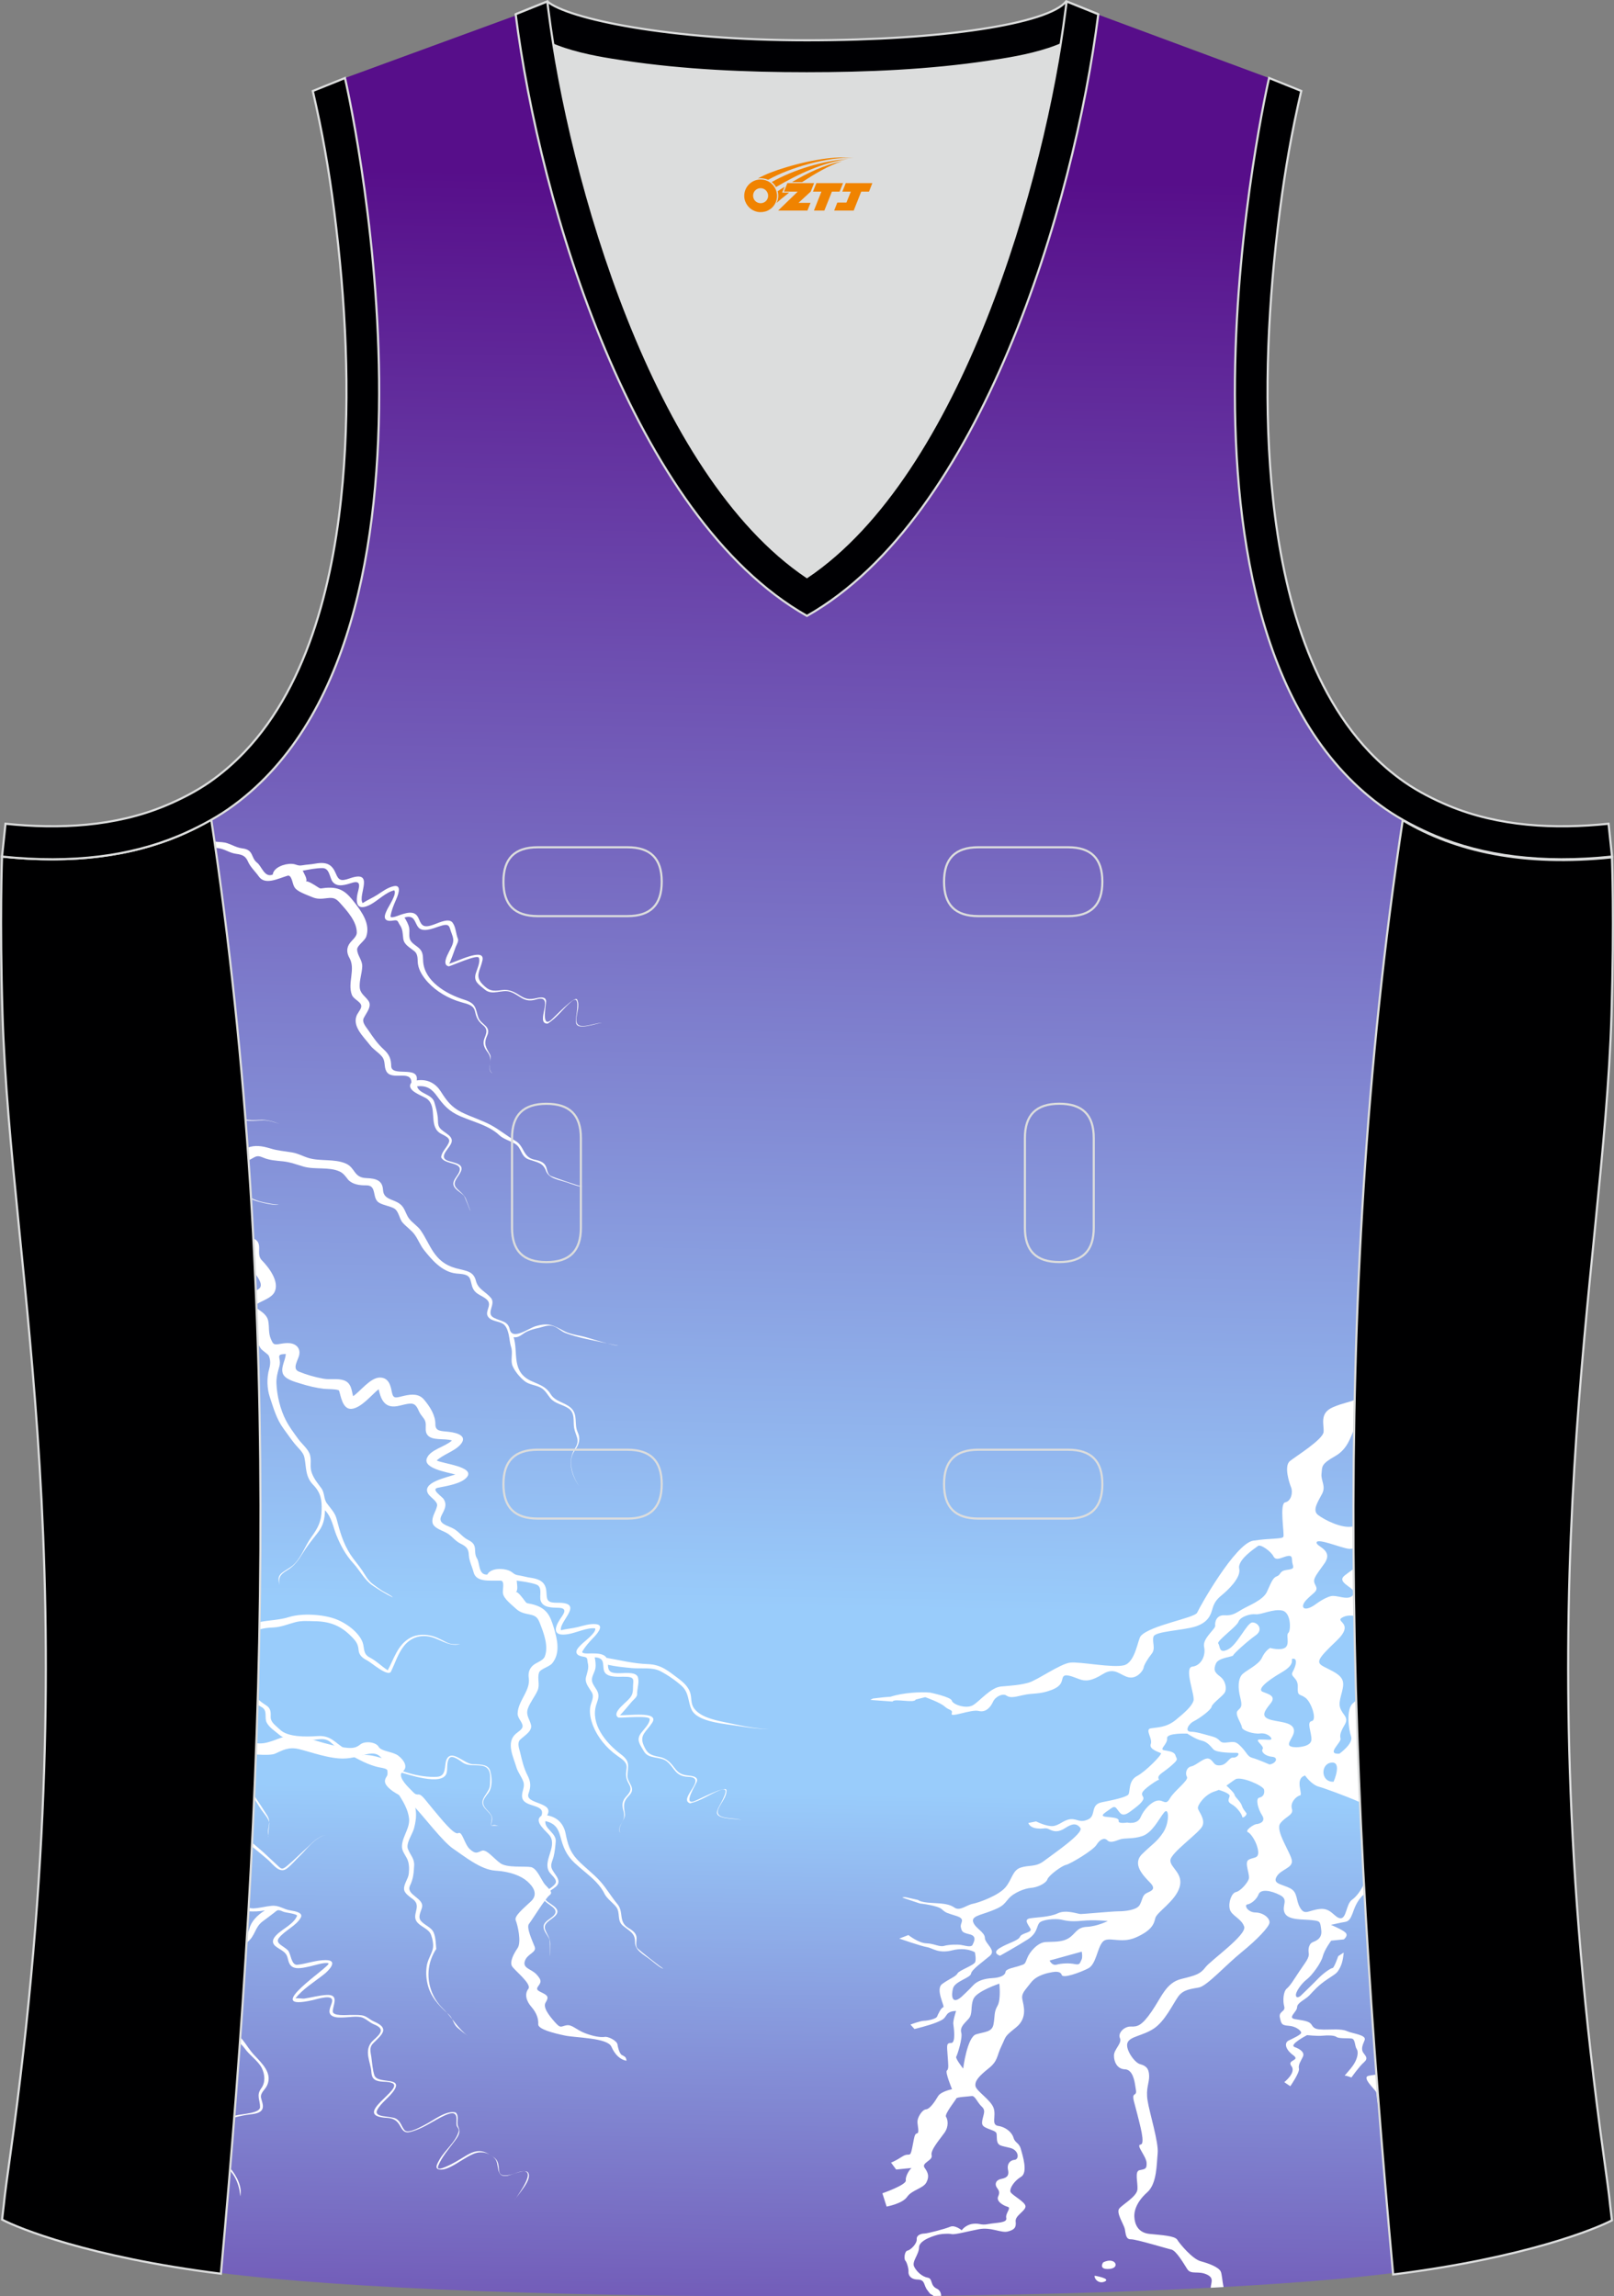 <?xml version="1.0" encoding="utf-8"?>
<!-- Generator: Adobe Illustrator 19.0.0, SVG Export Plug-In . SVG Version: 6.00 Build 0)  -->
<svg xmlns="http://www.w3.org/2000/svg" xmlns:xlink="http://www.w3.org/1999/xlink" version="1.1" id="图层_1" x="0px" y="0px" width="302.42px" height="430.22px" viewBox="0 0 302.42 430.22" enable-background="new 0 0 302.42 430.22" xml:space="preserve">
<rect x="0" y="0" width="302.42" height="430.22" fill="#808080" stroke="none"/>
<g id="XMLID_20_">
	<g id="XMLID_76_">
		
			<linearGradient id="XMLID_110_" gradientUnits="userSpaceOnUse" x1="-846.524" y1="1053.317" x2="-843.705" y2="1214.816" gradientTransform="matrix(1 0 0 -1 996.485 1550.72)">
			<stop offset="0" style="stop-color:#570E8A"/>
			<stop offset="1" style="stop-color:#99CCFB"/>
		</linearGradient>
		<path id="XMLID_78_" fill="url(#XMLID_110_)" d="M254.52,330.05H47.9c-1.23,32.04-3.59,63.96-6.5,95.8    c23.37,2.98,66.59,4.52,109.81,4.35c43.22,0.17,86.44-1.37,109.81-4.35C258.11,394.01,255.74,362.09,254.52,330.05z"/>
		
			<linearGradient id="XMLID_111_" gradientUnits="userSpaceOnUse" x1="-843.169" y1="1517.724" x2="-847.852" y2="1249.429" gradientTransform="matrix(1 0 0 -1 996.485 1550.72)">
			<stop offset="0" style="stop-color:#570E8A"/>
			<stop offset="1" style="stop-color:#99CCFB"/>
		</linearGradient>
		<path id="XMLID_77_" fill="url(#XMLID_111_)" d="M47.86,331.16h206.7c-2.29-58.7-0.78-117.8,8.26-177.52    c-50.47-29.5-25.04-139.02-25.04-139.02l-37-13.73l-11.74,8.47l-40.26,2.38l-33.12-3.11L101.8,1.01L64.64,14.62    c0,0,25.43,109.52-25.04,139.02C48.64,213.36,50.15,272.46,47.86,331.16z"/>
	</g>
	<path fill="#FFFFFF" d="M174.31,317.12c0,0,3.89,0.81,4.04,1.51c0.16,0.7,2.67,1.6,3.96,0.84c1.29-0.76,3.31-3.34,5.29-3.5   c1.98-0.17,3.58-0.27,5.16-0.73c1.58-0.45,5.9-3.53,7.76-3.74c1.86-0.22,7.98,1.05,10.1,0.49c2.12-0.56,2.58-4.86,3.12-5.47   c1.75-2.03,10.13-3.37,10.58-4.39c0.44-1.03,7.14-12.97,10.51-13.48c3.36-0.51,5.41-0.26,5.64-0.74s-0.79-6.22,0.34-6.44   c1.13-0.22,1.48-1.88,1.1-2.82c-0.38-0.94-1.35-4.01-0.21-4.92s6.16-4.02,6.3-5.43c0.13-1.4-0.85-3.53,1.75-4.65   c1.89-0.82,3.26-0.96,4.07-1.39c-0.04,1.84-0.07,3.69-0.1,5.53c-0.7,1.56-1.27,3.73-3.53,5.01c-2.74,1.55-2.42,1.95-2.57,3.29   c-0.15,1.33,0.85,2.3,0.12,3.75c-0.74,1.45-1.94,3.09-0.78,3.99s4.46,2.61,6.55,2.16l0.09-0.02c0,1.37,0.01,2.74,0.02,4.12   c-0.33,0.08-0.66,0.11-0.98,0.07c-1.44-0.19-5.73-2-5.94-1.2s3.34,1.38,1.41,4.03c-1.92,2.66-2.19,2.96-1.61,4.05   c0.58,1.08-0.33,1.26-1.7,2.68c-1.36,1.43-0.48,2.38,1.61,0.92l0,0l0,0l0,0c0,0,2.15-1.65,3.39-1.64c1.24,0.01,3.02,0.93,3.81-0.27   c0.03-0.05,0.05-0.09,0.07-0.14c0.02,1.38,0.04,2.77,0.06,4.15c-0.78-0.11-1.51-0.1-2.24,0.31c-1.5,0.84,2.51,0.96-1.09,4.38   c-3.6,3.42-3.87,4.02-2.39,4.81c1.47,0.8,3.36,1.45,3.62,2.88c0.27,1.44-1.01,3.46-0.53,4.85s1.68,1.74,0.87,3.13   s-0.96,1.93-0.8,2.65c0.17,0.73-2.81,2.98-0.21,2.81l0,0l0,0l0,0c0,0,2.66-1.89,2.19-3.22c-0.47-1.32-0.95-5.18,0.34-6.22   c0.16-0.13,0.36-0.32,0.6-0.56c0.19,6.36,0.42,12.72,0.7,19.08c-2.68-1.17-6.65-2.62-7.66-2.89c-1.42-0.37-2.6-2.1-2.6-2.1l0,0l0,0   l0,0c-2.06,0.58-0.31,3.61-0.96,3.73c-0.65,0.13-1.89,1.31-1.51,2.5s-1.2,1.4-2.19,2.75c-0.98,1.35,1.97,5.48,2.18,6.93   c0.21,1.44-2.04,1.63-2.85,3.02c-0.81,1.39,0.99,1.4,2.52,2.19c1.52,0.79,1.01,2.23,1.9,3.69s1.55,0.42,3.69,0.19   c2.13-0.24,2.74,1.71,3.87,1.74c1.13,0.03,1.02-2.66,2.14-3.46c0.86-0.61,1.76-1.85,2.23-3.01l0.1,1.91l-0.11,0.1   c-1.41,1.22-1.83,2.82-2.15,3.64c-0.32,0.82-0.64,1.39-1.34,1.5c-0.71,0.1-2.68,0.56-2.68,0.56s2.16,0.88,2.74,1.46   c0.58,0.57-0.33,1.26-0.33,1.26l-2.36,0.24c0,0-1.25,1.66-1.58,2.95s-2.05,3.59-3.01,4.32c-0.96,0.73-2.16,2.38-2.01,3.04   c0.15,0.66,0.9,0,0.9,0s2.4-2.31,3.35-3.3c0.96-0.98,2.32-1.9,2.6-1.88c0.29,0.02,1.07-2.23,1.07-2.23l1.02-0.67   c0,0-0.08,1.64-0.66,2.77c-0.59,1.13-0.66,1.07-2.41,2.24c-1.76,1.18-2.55,2.16-3.36,3.01c-0.82,0.85-2.28,1.35-2.3,2.23   s-1.86,1.95-0.4,2.22c1.46,0.26,2.68,0.31,3.13,1.07c0.46,0.77,0.92,0.85,2.23,0.89c1.3,0.03,3.29-0.21,4.39,0.29   c1.09,0.49,3.75,0.7,3.3,1.71c-0.45,1.01-0.67,1.74-0.23,2.36c0.45,0.62,0.96,1.04,0.09,1.79s-2.33,2.83-2.33,2.83   s-0.93-0.38-1.2-0.33c-0.27,0.05,0.95-1.04,1.67-2.19s0.88-2.33,0.51-2.84c-0.37-0.51-0.22-1.82-0.92-1.94s-2.38,0.05-2.85-0.3   c-0.47-0.34-1.7-0.32-2.66-0.23s-2.86-0.11-2.86-0.11s-3.49,1.8-2.33,2.23c1.16,0.43,1.92,1.04,1.54,1.84s-0.9,1.48-0.73,2.21   c0.16,0.73-1.62,3.29-1.62,3.29l-1.13-0.76c0,0,2.29-1.79,1.34-3.01c-0.95-1.23,1.8-0.97,0.32-2.05c-1.48-1.09-1.7-2.31-0.84-2.74   c0.86-0.42,2.44-1.13,2.35-1.51s-0.99-1.15-2.3-1.25c-1.32-0.11-1.41-0.27-1.69-1.52s1.1-1.08,0.81-2.11   c-0.29-1.03-0.18-2.79,0.48-3.35c0.66-0.56,1.19-1.46,2.32-3.17c1.13-1.71,1.95-2.55,1.79-3.5c-0.15-0.95,0.17-1.73,0.67-1.98   c0.51-0.24,1.89-0.59,1.68-2.28s-0.16-1.71-1.83-1.89c-1.67-0.18-4.37,0.05-5.02-1.34c-0.65-1.39,0.85-2.45-0.87-3.34   c-1.72-0.9-3.63-1.18-4.02-0.16s-1.44,1.8-2.1,1.9c-0.65,0.09,0,1.48,1.52,1.51s2.72,1.1,2.62,1.92c-0.1,0.81-2.27,3.12-5.26,5.55   c-2.99,2.43-6.44,6.29-7.95,6.58c-1.5,0.29-2.95,0.36-3.92,1.74c-0.98,1.39-2.45,4.57-4.55,5.96s-4.39,1.43-4.91,2.62   s1.3,3.77,2.32,4.04c1.02,0.27,1.68,0.72,1.72,2.16c0.04,1.44-0.65,2.34-0.3,4.63c0.35,2.28,2.11,7.88,1.9,9.91   c-0.21,2.04-0.12,5.67-1.94,7.3c-1.83,1.62-2.51,3.31-2.43,4.64c0.07,1.33,0.67,2.95,2.85,3.17c2.19,0.22,4.74,0.35,5.19,1.09   c0.45,0.75,2.83,3.61,4.39,4.03c1.55,0.42,3.33,1.09,3.75,1.91c0.23,0.46,0.29,1.78,0.53,2.93c-0.8,0.04-1.6,0.09-2.41,0.13   c0.07-1.02,0.67-1.82-0.69-2.47c-1.6-0.77-2.98,0.07-3.68-1c-0.69-1.07-2.08-3.5-3.02-3.7s-6.55-1.93-7.56-1.91   s-0.95-1.1-1.14-1.95s-1.66-3.02-1.05-3.8c0.61-0.77,3.33-2.27,3.42-3.61c0.09-1.36-0.57-3.39,0.4-3.59   c0.96-0.21,1.39-0.16,1.31-1.4c-0.08-1.23-2.06-3.31-1.13-3.4c0.94-0.09-0.15-3.81-0.62-5.74c-0.46-1.94-1.05-3.29-0.56-3.6   s0.36-0.52,0.21-1.54c-0.15-1.02-0.49-3.18-1.96-3.22s-2.07-1.44-2.05-2.61c0.02-1.16,1.56-2.29,1.12-3.23   c-0.44-0.93,0.79-2.22,2.04-2.17s2.05-0.14,3.91-2.84c1.86-2.7,2.69-5.38,5.56-6.08c2.87-0.7,3.55-0.94,4.55-2.23   c1-1.28,7.71-6.01,7.22-7.56s-2.43-2.04-2.71-3.33c-0.29-1.28,0.38-3.01,1.17-3.16c0.78-0.15,2.04-1.54,2.38-2.38   c0.34-0.85-0.9-3.12-0.02-3.66c0.89-0.54,1.96-0.13,1.79-1.65c-0.18-1.52-1.29-3.26-1.92-3.53c-0.62-0.28,1.07-1.48,1.63-1.51   c0.55-0.04,1.8-0.46,1.03-1.65s-1.27-3.15-0.52-3.3s1.05-0.79,0.89-1.52c-0.16-0.73-4.34-2.56-5.37-1.92   c-0.52,0.32-1.05,0.75-1.68,1.18c0.41,0.37,1.5,1.39,1.54,1.76c0.03,0.36,1.12,1.24,1.34,1.95c0.21,0.7,0.61,1.09,0.85,1.43   s-0.73,1.14-0.78,0.67c-0.05-0.48-1.02-1.81-1.95-2.31c-0.93-0.51-0.55-0.93-0.4-1.52c0.12-0.48-1.44-1-2.03-1.18   c-0.25,0.11-0.52,0.21-0.81,0.3c-1.84,0.58-3.23,2.59-3.1,3.18c0.13,0.59,1.4,1.97,0.85,3.27c-0.55,1.3-5.99,5.04-6.01,6.46   c-0.02,1.41,2.52,2.44,1.71,5.06s-4.28,4.64-4.54,5.77c-0.25,1.14-0.71,2.31-3.62,3.6c-2.91,1.29-5.24-0.35-6.26,0.86   c-1.02,1.21-1.19,4.18-2.7,4.95c-1.51,0.77-4.73,1.94-4.95,1.22s-1.21-0.63-1.85-0.51c-0.65,0.13-2.81,0.48-3.93,1.96   c-1.13,1.48-1.8,1.98-1.6,3.1s1.07,3.49-1.21,5.31c-2.28,1.82-1.78,1.58-2.7,3.46s-0.61,2.76-2.42,4.2s-2.61,2.36-2.45,3.3   c0.16,0.95,2.88,2.59,3.4,4.12c0.52,1.53-0.52,3.15,0.87,3.35s2.57,1.2,2.85,2.2s1.05,0.92,1.38,2.12s1.38,4.4,0.05,5.2   c-1.33,0.8-2.15,2.16-2.01,2.78c0.14,0.63,2.91,1.93,2.83,2.82c-0.08,0.88-1.98,1.69-1.84,2.78c0.13,1.1-0.21,1.56-1.48,1.88   c-1.27,0.32-3.12-0.88-5.43-0.43s-4.48,1.05-5.07,0.92c-0.59-0.14-1.8-0.05-2.34,0.06c-0.54,0.1-3.76,0.98-3.78,2.4   c-0.02,1.41-1.42,2.67-0.91,3.66c0.5,0.98,1.54,1.87,2.54,2.04c0.99,0.17,0.38,1.45,1.7,2.06c0.56,0.26,0.79,0.79,0.81,1.35   l-1.44,0.02c-0.04-0.06-0.09-0.11-0.16-0.15c-0.65-0.38-0.29-0.05-1-0.96s-0.38-1.95-1.79-1.97c-1.41-0.02-1.78-0.92-1.73-1.44   s-0.29-1.79-0.59-2.1c-0.29-0.3-0.18-1.78,0.42-1.89c0.59-0.11,1.78-1.32,1.71-2.11c-0.07-0.79,0.82-1.07,1.44-1.08   c0.61-0.01,3.9-0.87,4.82-1.27c0.92-0.4,2.17,0.66,2.17,0.66s0.67-1,2.03-1.2c1.36-0.19,1.48,0.33,2.98,0.03   c1.51-0.29,3.55-0.18,3.34-1.12c-0.21-0.93,1.03-1.9,0.26-2.11c-0.78-0.21-2.2-1.02-1.78-1.93c0.41-0.91,0.07-1.18-0.28-1.72   c-0.35-0.55-0.25-1.36,0.93-1.59s1.4-0.78,1.19-1.72c-0.21-0.93,0.28-1.75,1.21-1.83c0.94-0.07,0.88-1.8-0.79-2.24   s-2.37-0.3-2.49-1.58c-0.12-1.28,0.24-1.31-1.2-1.85s-1.77-0.74-1.5-1.94c0.27-1.19,0.6-1.71-0.18-2.41   c-0.77-0.7-1.21-2.03-1.84-1.94s-2.79,0.19-2.88,0.44c-0.08,0.25-2.28,2.98-1.94,3.45c0.33,0.48,0.57,1.77-0.28,2.98   c-0.85,1.21-2.69,3.27-2.41,4.24c0.27,0.96-1.98,1.4-1.33,2.32c0.66,0.92,0.93,1.63,0.34,2.76s-2.71,1.4-3.6,2.69   c-0.88,1.3-3.85,1.83-3.85,1.83l-0.79-2.49c0,0,4.52-1.57,4.39-2.41s0.84-2.27,1.1-2.32c0.27-0.05-2.91,0.28-2.91,0.28l-0.96-1.3   c0,0,0.73-0.25,2.1-1.13c1.37-0.88,1.45,0.44,1.87-1.67c0.42-2.11,0.43-2.58,0.91-2.68c0.48-0.1,0.07-1.43,0.07-2.19   c-0.01-0.76,0.84-2.23,1.61-2.31c0.77-0.07,1.72-1.57,2.25-2.46c0.53-0.9,2.62-1.31,2.62-1.31s-1.34-3.22-0.96-3.5   c0.38-0.29,0.25-1.14,0.12-2.96c-0.13-1.82-0.22-2.2,0.68-2.2c0.9,0.01,0.49-2.92,0.4-3.55s0.52-2.44,0.52-2.44   s-1.17-0.08-1.71,0.64c-0.54,0.72-0.4,0.85-1.91,1.48c-1.52,0.62-4.18,1.25-4.18,1.25l-0.75-0.83c0,0,1.81-0.69,2.53-0.71   c0.73-0.02,2.28-0.34,2.46-0.79c0.18-0.45,0.75-1.67,1.15-1.74c0.4-0.08-1.55-3.38-0.2-4.36c1.34-0.99,2.55-1.37,2.87-1.98   c0.31-0.6,3.14-1.52,3.33-2.16c0.19-0.65-0.07-1.8-0.07-1.8s-1.58-1.03-4.24-0.37c-2.65,0.66-3.69-0.44-4.74-0.6   c-1.04-0.16-5.19-1.6-5.19-1.6l1.71-0.66c0,0,1.91,1.51,3.38,1.55c1.47,0.04,2.41,0.73,3.31,0.48s2.4-0.29,3.16-0.18   c0.75,0.11,1.92,0.53,2.18-0.03s0.87-1.62-0.55-1.96s-1.46-0.52-1.65-1.34c-0.19-0.83,1.01-1.5-0.81-2.09   c-1.82-0.59-1.98-0.56-2.76-1.27c-0.78-0.72-4.12-1.08-4.12-1.08l-3.28-1.1c0.09-0.06,0.39-0.14,0.79-0.04l2.18,0.49   c0,0,0.35,0.44,2.56,0.55c2.21,0.11,3.28,0.21,4.27,0.89c1,0.68,2.24-0.5,3.42-0.73s4.81-1.55,6.1-3.07   c1.28-1.52,1.3-3.19,2.86-3.71c1.57-0.52,2.8-0.04,4.38-1.25s7.52-5.23,6.8-6.18c-0.72-0.95-1.54-0.82-2.8,0   c-1.27,0.83-2.08,0.73-2.97,0.29c-0.89-0.45-0.91-0.04-2.34-0.2c-1.44-0.15-1.63-1.02-1.63-1.02l1.45-0.29c0,0,1.96,0.99,3.17,0.87   c1.21-0.13,2.03-1.19,3.3-1.29s1.69,0.76,3.27,0.05c1.58-0.7,0.33-2.78,2.59-3.22s4.55-0.96,4.95-1.44s-0.07-2.56,1.63-3.47   c1.7-0.91,4.75-4.07,4.48-4.28c-0.27-0.2-2.29-0.68-1.9-1.73c0.38-1.05-1.18-2.74,0.01-2.93c1.19-0.2,2.89-0.13,4.65-1.56   s3.01-2.58,3.34-3.59s-1.85-6.23-0.21-6.41c1.65-0.18,2.56-2.09,2.2-3.69s2.16-3.35,2.08-3.99c-0.09-0.64,0.21-2.03,1.75-1.94   c1.54,0.1,2.14-0.45,3.38-1.16s3.83-1.69,4.55-3.21s1.04-2.63,1.86-2.93c0.83-0.31,0.45-0.99,1.81-1.19   c1.36-0.19,1.39-0.31,1.15-1.13s0.14-1.62-0.84-1.5s-2.23,1.09-2.73,0.1s-2.44-2.35-2.91-1.97c-0.48,0.38-3.91,2.57-3.52,4.27   c0.38,1.7-2.22,4.09-3.26,4.94s-1.46,1.48-1.8,2.71c-0.34,1.23-0.95,2.5-3.26,3.21c-2.31,0.7-7.38,0.86-7.73,1.83   c-0.34,0.97,0.45,2.23-0.34,3.22s-1.48,2.17-1.53,2.65c-0.06,0.48-1.21,2.12-2.8,1.78s-2.58-2-4.8-0.62   c-2.21,1.38-3.34,1.38-4.44,0.97c-1.1-0.4-2.54-1.06-2.98-0.51s0.09,1.65-2.23,2.53c-2.32,0.89-3.47,0.53-5.34,0.97   c-1.86,0.44-2.46,0.52-3.13,0.07c-0.66-0.45-2.04,0.18-2.49,1.17c-0.45,0.99-1.33,2.07-2.7,1.72s-5.31,1.33-5.05,0.51   c0.27-0.81-0.46-0.56-1.31-1.34c-0.85-0.77-3.65-1.75-3.65-1.75l-1.79,0.45c-0.21,0.74-4.06-0.27-4.32,0.37l-4.17-0.3l0.5-0.27   l2-0.23l1.3-0.1C169.11,317.14,172.49,316.94,174.31,317.12L174.31,317.12z M258.39,394.97c-0.16-2.1-0.32-4.2-0.48-6.3   c-0.47,0.08-1,0.13-1.48,0.24c-1.34,0.3,1.18,2.52,1.41,3.02C257.98,392.26,257.94,393.7,258.39,394.97L258.39,394.97z    M253.7,298.24c-0.02-1.44-0.03-2.88-0.05-4.32c-0.64,0.46-1.25,0.9-1.72,1.27C250.43,296.42,253.35,297.26,253.7,298.24   L253.7,298.24z M205.12,426.36c-0.19,0.4,0.65,1.65,1.88,1.09C208.22,426.88,205.12,426.36,205.12,426.36L205.12,426.36   L205.12,426.36L205.12,426.36L205.12,426.36z M206.7,423.87c0,0-0.98,1.39,1.17,1.22C210.02,424.93,208.96,422.71,206.7,423.87   L206.7,423.87L206.7,423.87L206.7,423.87L206.7,423.87z M249.88,333.81c0,0,1.67-3.8-0.41-3.58   C247.39,330.46,247.44,333.93,249.88,333.81L249.88,333.81L249.88,333.81L249.88,333.81L249.88,333.81z M242.92,327.35   c0,0,2.8-0.01,2.81-1.45c0.01-1.45-0.96-3.26,0.06-3.45c1.02-0.2-0.06-3.5-1.15-4.34s-1.56-0.2-1.47-2.03s-1.49-1.88-0.97-2.82   s1.02-2.44,0.16-2.5c-0.85-0.05,0.8,0.82-2.22,2.57s-4.55,3.2-3.56,3.63c1,0.42,2.64,0.75,1.5,2.17s-1.82,2.38-0.34,2.96   c1.48,0.58,4.41,0.41,4.7,1.95C242.75,325.57,239.89,327.32,242.92,327.35L242.92,327.35L242.92,327.35L242.92,327.35   L242.92,327.35z M237.87,330.58c1.2-0.16,1.77-1.32,0.51-1.44c-1.26-0.12-2.16-0.88-1.79-1.46c0.38-0.58-1.75-1.76-0.52-1.78   s2.24,0.22,2.15-0.17c-0.09-0.38-0.93-1.12-2.12-0.96c-1.2,0.16-3.38-0.54-3.41-1.18c-0.03-0.65-1.39-2.41-0.8-3.07   c0.58-0.65,0.98-0.63,0.5-2.49s-0.37-3.37,0.24-4.18c0.6-0.81,3.17-1.85,3.81-3.24c0.64-1.4,1.55-1.86,1.55-1.86   s1.98,0.56,2.85-0.08c0.87-0.64,0.08-2.37,0.56-2.75s0.55-3.77-1.11-4.17c-1.66-0.4-3.97,0.81-5.01,0.69s-2.87,0.45-3.22,1.39   s-4.17,3.64-3.79,4.1c0.39,0.47,0.05,1.98,1.82,1.1c1.77-0.89,3.54-4.96,4.53-5.05s2.2,1.31,0.66,2.4   c-1.55,1.1-4.16,3.46-4.21,3.75c-0.04,0.3-2.77,0.4-3.24,1.54s-0.31,1.61,0.77,2.42c1.08,0.81,1.31,2.35,0.86,3.06   c-0.46,0.7-2.3,1.97-2.44,2.61c-0.14,0.64-2.26,2.18-3.32,2.71c-1.06,0.53-1.75,1.94-0.62,1.97s2.16,0.38,4.02,0.88   c1.85,0.51,1.13,1.3,2.67,1.15s1.73-0.3,2.82,0.82c1.09,1.13,1.14,1.81,2.09,2.06C235.63,329.6,237.87,330.58,237.87,330.58   L237.87,330.58L237.87,330.58L237.87,330.58L237.87,330.58z M211.2,341.46c0,0,1.9,0.46,2.52-1c0.62-1.46,2.03-2.93,3.17-3.11   c1.13-0.19,1.52,1.01,2.32-0.42c0.8-1.42,3.56-3.37,3.19-4.02s-0.12-1.79,0.84-1.98c0.97-0.19,2.5-1.86,3.39-1.39   s0.69,1.31,2.01,1.2c1.32-0.11,1.62-1.51,2.42-1.45s1.42-0.89,0.64-0.89s-3.76,0.01-4.36-0.67c-0.6-0.68-1.16-1.4-2.22-1.63   s-2.65-1.3-2.65-1.3s-3.91-0.18-3.79,0.88c0.13,1.06-1.5,2.03-0.62,2.22s1.96,0.23,2.19,0.99c0.23,0.75,0.7,0.62-0.8,1.93   c-1.5,1.3-2.49,1.64-2.4,2.31c0.1,0.67,0.67-0.27-1.41,1.22c-2.07,1.49-1.73,1.78-1.44,2.34s-0.79,1.49-1.65,2.13   c-0.87,0.64-1.93,1.65-2.67,0.85s-0.8-1.55-1.76-0.82c-0.96,0.73-2.32,1.39-0.83,1.54c1.49,0.14,2.4,0.22,2.31,0.78   C209.53,341.75,211.2,341.46,211.2,341.46L211.2,341.46L211.2,341.46L211.2,341.46L211.2,341.46z M180.14,374.13   c0,0,1.44-1.33,2.2-2.17c0.77-0.84,2.07-1.27,3.57-1.35c1.5-0.08,2.41-0.51,2.49-1.14s1.56-0.81,2.6-1.16   c1.04-0.35,1.01-0.23,1.47-1.44s1.98-2.92,3.41-3.02c1.44-0.1,3.05,0.09,4.38-0.74c1.33-0.84,1.45-2.02,3.4-2.11   s3.91-1.09,3.91-1.09s-2.53-0.27-4.78-0.05s-3.04-0.02-4.04-0.23c-1-0.2-3.54-0.03-4.05,0.68c-0.51,0.71-0.31,1.87-2.17,3.07   c-1.86,1.19-5.15,3.03-5.15,3.03s-1.63-0.48-0.05-1.44s3.45-1.36,3.79-2.11c0.33-0.76,2.35-0.75,1.96-1.51   c-0.4-0.75-1.29-1.7-0.15-1.93c1.13-0.22,3.71-0.21,5.28-0.96c1.57-0.74,3.73,0.14,4.29,0.14s5.95-0.51,7.07-0.51   c1.12,0,3.44-0.2,3.99-1.21c0.56-1.02,0.44-1.79,1.3-2.21c0.86-0.42,1.86-0.69,0.62-1.97s-3.41-3.43-1.48-5.33   c1.93-1.9,2.75-2.24,3.96-4.07c1.21-1.83,1.12-4.96,0.12-3.68s-2.18,3.76-4.06,4.38s-3.25,0.27-4.29,0.66s-1.76,0.63-2.27,0.11   c-0.51-0.52-1.34-0.21-2,0.86c-0.66,1.07-4.96,3.61-5.72,3.76c-0.75,0.15-3.21,1.93-3.48,2.7c-0.27,0.78-1.9,1.53-3.06,1.61   s-3.28,0.89-4.25,2.06c-0.97,1.17-1.13,1.45-3.25,2.27c-2.12,0.81-3.76,0.99-3.33,2.13c0.43,1.15,2.15,1.83,2.17,2.91   c0.02,1.08,2.2,2.29,0.93,3.37s-3.41,2.55-3.52,3.33c-0.1,0.78-2.99,1.42-3.37,2.72C178.21,373.82,178.3,375.69,180.14,374.13   L180.14,374.13L180.14,374.13L180.14,374.13L180.14,374.13z M202.69,365.65l-6.02,1.66c0,0,0.43,1.02,1.32,0.77   c0.9-0.25,2.37-0.32,3.4-0.1s0.95-0.28,1.23-0.76C202.91,366.73,202.69,365.65,202.69,365.65L202.69,365.65L202.69,365.65   L202.69,365.65L202.69,365.65z M180.47,387.55c0,0,0.74-5.9,2.42-6.41s3-0.4,3.27-1.9c0.28-1.5,0.05-2.26,0.74-3.44   s0.35-4.16,0.35-4.16s-4.23,1.4-4.85,2.86c-0.63,1.46-0.04,2.8-0.95,3.77c-0.9,0.97-1.6,1.58-1.33,2.57   c0.28,0.99-0.74,4.17-0.95,4.5C178.98,385.67,180.47,387.55,180.47,387.55z"/>
	<path fill="#FFFFFF" d="M47.62,336.96c0.4,0.65,0.81,1.3,1.23,1.94c0.55,0.82,1.42,1.68,1.62,2.62c0.06,0.28-0.39,2.6-0.15,2.63   c-0.48-1.47,0.68-2.51-0.26-4.02c-0.78-1.24-1.58-2.47-2.41-3.69L47.62,336.96L47.62,336.96z M47.79,238.59   c0.86,1.15,1.54,2.32,0.69,2.9c-0.17,0.12-0.36,0.23-0.55,0.33c0.03,0.85,0.07,1.69,0.1,2.54c1.2-0.72,2.88-1.18,3.43-2.33   c0.91-1.9-1.01-4.51-2.41-5.92c-1.22-1.24,0.44-3.24-1.6-4.1C47.59,234.2,47.69,236.4,47.79,238.59L47.79,238.59z M48.3,251.64   c-0.07-2.18-0.15-4.37-0.23-6.56c0.98,0.71,1.98,1.25,2.2,2.45c0.22,1.19-0.02,2.18,0.5,3.37c0.42,0.95,0.49,1.11,1.74,0.88   c0.57-0.1,1.17-0.19,1.76-0.13c1.42,0.15,2,1.12,1.81,2.15c-0.18,0.98-1.43,2.63-0.09,3.17c1.44,0.59,2.99,1.04,4.57,1.33   c1.27,0.24,2.66-0.11,3.88,0.31c1.43,0.5,1.43,1.93,1.72,2.97c1.3-0.83,3.22-3.51,5.04-3.49c1.73,0.02,2.01,1.65,2.23,2.75   c0.27,1.36,0.81,1,2.32,0.66c1.43-0.32,2.77-0.39,3.71,0.73c1.16,1.38,2.13,2.96,2.12,4.62c-0.01,1.34,1.06,1.24,2.47,1.4   c1.82,0.2,3.58,0.85,2.23,2.39c-1.11,1.27-3.18,1.81-4.45,2.99c1.19,0.6,7.17,1.18,5.68,3.09c-0.99,1.26-3.78,1.68-5.47,2.02   c-1.38,0.27,0.77,1.63,1.07,2.09c0.76,1.19,0.13,2.04-0.4,3.14c-0.63,1.32,0.6,1.69,1.93,2.26c1.33,0.58,1.83,1.67,3.13,2.31   c1.94,0.95,0.8,2.13,1.61,3.44c0.56,0.9,0.24,3.15,1.93,3.02c0.6-1.21,2.83-1.25,4.08-0.74c0.78,0.32,0.82,0.74,1.71,0.87   c0.8,0.12,1.56,0.36,2.36,0.47c2.25,0.33,2.9,1.23,2.95,3c0.04,1.36,0.36,1.7,2.07,1.68c5.18-0.06,0.24,3.45,0.63,5.15   c1-0.26,2.12-0.34,3.15-0.59c1.12-0.28,2.3-0.69,3.5-0.54c1.68,0.24-0.21,2.16-0.69,2.65c-0.72,0.74-1.44,1.58-1.94,2.43   c-0.32,0.54,1.41,0.39,1.79,0.39c0.96,0.01,2.25,0.02,2.72,0.83c2.64,0.45,5.01,1.08,7.78,1.18c2.54,0.09,3.85,1.34,5.63,2.65   c1.01,0.74,1.92,1.6,2.27,2.68c0.33,1.04,0.04,2.06,0.78,3.02c1.14,1.49,3.5,2.08,5.5,2.49c0.92,0.19-2.87-0.59,0,0   c2.65,0.54,5.76,1.31,8.51,1.3c-2.28,0.06-4.75-0.42-6.98-0.73c-2.42-0.34-6.53-0.81-7.52-2.84c-0.75-1.54-0.44-3.18-1.89-4.5   c-1.09-0.99-2.61-2.04-4-2.76c-1.52-0.78-3.61-0.41-5.34-0.57c-1.47-0.14-3.04-0.29-4.47-0.62c0.03,1.33,0.56,1.62,2.28,1.58   c1.06-0.02,3.2-0.3,3.38,0.91c0.22,0.94-0.22,2.07-0.19,3.05c0.01,0.47-0.6,0.95-0.94,1.31c-0.22,0.23-2.14,2.62-2.32,2.59   c1.28,0.15,7.54-0.86,6.09,1.41c-1.08,1.7-2.48,2.28-1.58,4.3c0.63,1.41,1.12,1.78,2.91,2.11c1.41,0.26,2.13,1.11,2.83,2.03   c0.74,0.98,1.29,1.34,2.72,1.48c0.87,0.08,1.76,0.3,1.48,1.12c-0.21,0.63-2.63,4.35-0.56,3.7c0.76-0.24,6.04-3.08,6.11-2.1   c0.09,1.23-1.03,2.35-1.49,3.46c-0.89,2.13,2.56,1.61,4.28,2.11c-1.2-0.29-4.88-0.05-4.55-1.55c0.18-0.8,0.75-1.54,1.09-2.31   c0.32-0.71,1.18-2.37-0.52-1.71c-1.94,0.75-3.51,1.97-5.62,2.47c-2.38-0.78,3.54-4.84-0.37-4.97c-2.46-0.08-2.52-1.7-4-2.89   c-1.28-1.02-3.4-0.34-4.29-1.89c-0.73-1.28-1.49-2.11-0.55-3.39c0.53-0.73,1.64-1.74,1.64-2.63c0-0.76-5.11-0.21-5.86-0.29   c-1.09-0.64,0.42-1.99,0.96-2.51c1.21-1.15,1.79-1.51,1.77-3.05c-0.02-1.51,0.59-2.13-1.81-2.1c-1.24,0.02-3.26,0.12-3.62-1.12   c-0.33-1.13,0.27-2.42-1.74-2.52c0.12,0.66,0.24,1.4,0.12,2.07c-0.13,0.79-0.78,1.58-0.63,2.39c0.17,0.9,1.07,1.58,1.19,2.51   c0.09,0.7-0.22,1.32-0.42,1.99c-1.03,3.46,1.63,6.95,4.65,9.22c1.83,1.38,1.29,2.18,1.22,3.94c-0.06,1.48,1.74,2.31,0.31,3.77   c-1.25,1.28-0.98,2.02-0.78,3.54c0.12,0.89-1.68,2.71-0.82,3.45c-0.67-0.46,0.06-1.53,0.31-2.02c0.39-0.77,0.46-1.28,0.22-2.11   c-0.29-1.05-0.28-1.82,0.55-2.7c0.72-0.77,1.05-1.35,0.51-2.26c-0.63-1.07-0.65-1.74-0.47-2.9c0.19-1.2-0.71-1.72-1.74-2.45   c-2.08-1.47-3.68-3.48-4.52-5.58c-0.46-1.16-0.77-2.52-0.51-3.73c0.18-0.86,0.76-1.7,0.26-2.56c-0.56-0.96-1.36-1.75-1.08-2.88   c0.26-1.02,0.57-1.64,0.32-2.68c-0.16-0.67,0.09-0.98-0.8-1.12c-0.45-0.07-1.03-0.2-1.24-0.57c-0.36-0.6,0.42-1.28,0.84-1.72   c0.54-0.55,2.87-2.25,2.59-3.02c-1.46-0.2-3.61,0.85-5.05,1.08c-2.85,0.47-2.68-1-1.58-2.73c0.5-0.79,1.71-2.1-0.11-2.2   c-1.41-0.04-3.02,0-3.47-1.33c-0.3-0.89,0.44-2.61-0.86-3.05c-1.14-0.38-2.42-0.55-3.63-0.71c0.02,0.45,0.33,1.9-0.19,2.14   c0.34-0.22,1.44,1.3,1.56,1.46c0.58,0.79,0.4,0.55,1.42,0.79c2.89,0.68,3.49,2.23,4.15,4.41c0.64,2.1,1.31,4.73-0.29,6.69   c-0.54,0.66-2.22,1.04-2.46,1.73c-0.39,1.12,0.22,2.23-0.29,3.38s-1.39,2.18-1.8,3.35c-0.43,1.22,0.25,1.86,0.56,3   c0.34,1.22-1.14,2.02-2,2.83c-0.65,0.62-0.17,1.75-0.01,2.44c0.35,1.49,0.67,2.89,1.39,4.3c0.63,1.23,0.63,2.12,0.17,3.37   c-0.75,2.05,4.98,1.52,3.49,4.08c2.13,0.38,3.14,1.8,3.46,3.4c0.37,1.85,0.75,3.35,2.19,4.89c1.36,1.45,3.07,2.67,4.37,4.15   c1.16,1.32,2,2.81,3.13,4.16c1.29,1.53,0.12,3.34,2.11,4.52c0.83,0.49,1.47,0.99,1.5,1.86c0.02,0.6-0.22,1.27,0.1,1.85   c0.15,0.26,4.81,3.95,4.89,3.85c-0.22,0.19-2.04-1.34-2.25-1.51c-1.3-1.04-3.05-1.82-3.03-3.42c0.03-1.65-0.92-1.98-2.24-3.05   c-1.26-1.02-0.4-2.48-1.35-3.61c-0.67-0.8-1.61-1.44-2.1-2.33c-0.38-0.82-0.96-1.58-1.62-2.28c-1.2-1.26-2.69-2.32-3.97-3.52   c-1.66-1.55-2.19-3.04-2.71-4.99c-0.38-1.43-0.96-2.49-2.81-2.89c-0.19,1.47,2.07,2.23,1.94,3.82c-0.08,0.95-0.17,1.91-0.4,2.85   c-0.16,0.66-0.58,1.35-0.4,2.03c0.32,1.21,2.19,2.37,0.82,3.59c-0.92,0.82-3.1,1.64-1.54,2.81c1.01,0.77,2.63,1.48,1.39,2.69   c-0.85,0.83-2.32,1.34-1.82,2.6c0.37,0.93,0.92,1.58,0.92,2.57c0,0.17-0.02,2.32-0.03,2.32c-0.07,0,0.02-2.77-0.12-3.12   c-0.35-0.87-1.39-1.8-1.02-2.76c0.25-0.65,1.11-1.06,1.65-1.54c1.88-1.69-1.94-2.23-1.99-3.85c0.48-1.01,1.82-1.4,2.47-2.3   c0.47-0.75-0.76-1.58-1.14-2.18c-1.28-2.05,1.46-4.62,0.17-6.69c-0.52-0.83-3.28-2.75-1.64-3.84c0.89-2.35-3.34-1.42-3.62-3.49   c-0.13-0.99,0.57-1.84,0.25-2.84c-0.31-0.95-1.04-1.79-1.32-2.76c-0.55-1.88-2-4.62-0.11-6.27c0.62-0.54,1.5-0.93,1.22-1.75   c-0.22-0.66-0.89-1.31-0.88-2.01c0.04-2.38,2.43-4.31,2.09-6.66c-0.13-0.87,0.03-1.72,0.79-2.39c0.68-0.6,1.89-0.85,2.21-1.67   c0.75-1.92-0.19-4.36-0.9-6.19c-0.39-0.98-0.66-1.43-1.93-1.68c-1.09-0.21-1.85-0.4-2.6-1.11c-0.75-0.7-2.3-1.88-2.4-2.84   c-0.15-0.53,0.41-2.37-0.43-2.39c-1.93-0.06-4.59,0.38-5.08-1.57c-0.27-1.05-0.84-2.15-0.89-3.22c-0.05-1.1-0.37-1.57-1.56-2.15   c-1.16-0.57-1.62-1.52-2.79-2.1c-0.95-0.46-2.35-0.92-2.47-1.9c-0.14-1.09,0.67-2.04,0.87-3.09c0.15-0.79-1.23-1.55-1.64-2.19   c-1.38-2.15,3.29-3.06,5.06-3.67c-1.56-0.43-6.15-1.14-5.32-3.08c0.69-1.61,3.36-2.08,4.68-3.28c-1.36-0.49-3.7,0.12-4.6-1.06   c-0.43-0.57-0.29-1.31-0.3-1.94c-0.02-0.97-0.55-1.26-1.07-2.09c-0.43-0.69-0.61-1.91-1.86-1.83c-0.83,0.05-1.63,0.34-2.44,0.48   c-2.52,0.44-3.1-1.59-3.46-3.17c-1.24,0.95-3.21,3.49-5.06,3.67c-1.73,0.17-2.05-2.52-2.35-3.39c-0.12-0.33-2.33-0.3-2.85-0.36   c-1.47-0.17-2.98-0.54-4.35-0.97c-1.23-0.38-3.06-0.84-3.38-2.01c-0.32-1.18,0.53-2.37,0.59-3.55c-0.94,0.07-1.37,0.05-1.2,0.81   c0.12,0.52,0.14,1.07-0.02,1.59c-0.31,1.04-0.58,2.07-0.53,3.14c0.09,2.24,0.72,4.9,1.81,6.97c0.62,1.18,1.48,2.33,2.28,3.43   c0.71,0.97,1.91,1.9,2.21,3.02c0.31,1.15-0.12,2.14,0.33,3.34c0.42,1.13,1.04,1.85,1.78,2.85c0.66,0.9,0.41,1.97,1.04,2.83   c0.7,0.96,1.52,1.77,1.81,2.88c0.61,2.33,1.21,4.57,2.6,6.71c0.67,1.03,1.53,1.98,2.21,3c0.55,0.83,1.04,1.8,1.89,2.47   c0.58,0.46,1.21,0.89,1.83,1.31c0.26,0.18,1.98,1.03,1.99,1.25c-1.32-0.64-2.56-1.41-3.74-2.2c-1.57-1.05-2.4-2.84-3.6-4.14   c-1.47-1.59-2.43-3.4-3.19-5.27c-0.67-1.65-0.83-3.29-2.15-4.71c-0.06,1.65-0.29,2.86-1.41,4.28c-0.99,1.26-1.97,2.47-2.79,3.81   c-0.73,1.18-1.53,2.36-2.89,3.16c-1.45,0.86-1.58,1.37-1.48,2.76c-0.1-0.79-0.37-1.52,0.38-2.17c0.64-0.56,1.48-0.93,2.13-1.48   c1.59-1.34,2.3-3.67,3.47-5.28c1.31-1.8,1.91-3.02,1.96-5.1c0.05-1.85-0.13-3.25-1.58-4.73c-1.55-1.59-1.26-3.37-1.66-5.19   c-0.21-0.94-1.17-1.72-1.8-2.5c-0.73-0.91-1.38-1.86-2.07-2.8c-1.37-1.85-1.9-3.88-2.59-5.93c-0.55-1.63-0.6-3.63-0.14-5.26   c0.24-0.85,0.3-1.64-0.05-2.48c-0.15-0.37-1.25-0.97-1.55-1.44C48.6,252.26,48.44,251.95,48.3,251.64L48.3,251.64z M46.57,217.39   c-0.06-0.79-0.11-1.58-0.17-2.37c1.38-0.52,2.69-0.34,4.37,0.18c1.3,0.4,2.64,0.48,3.99,0.72c1.17,0.21,1.96,0.7,3.04,1.03   c2.22,0.67,4.85,0.1,7.01,1.05c1.8,0.79,1.43,2.63,3.83,2.72c1.95,0.07,3.03,0.5,3.13,2.23c0.12,2.13,2.57,1.56,3.72,3.19   c0.48,0.69,0.65,1.48,1.15,2.15c0.6,0.8,1.6,1.39,2.17,2.2c1.86,2.64,2.44,5.99,6.62,7.12c1.96,0.53,3.28,0.51,3.75,2.37   c0.4,1.57,1.77,1.96,2.81,3.19c1,1.19-1.07,2.91,0.57,3.73c1.45,0.72,2.59,0.6,2.95,2.15c0.49,2.13,3.52-0.19,4.84-0.58   c2.51-0.74,3.38-0.13,5.35,0.91c1.16,0.62-0.87-0.46,0,0c1.28,0.68,2.95,0.79,4.36,1.23c1.23,0.38,2.47,0.75,3.72,1.08   c-2.56-0.58-5.44-1.03-7.84-1.95c-0.93-0.35-1.62-1.26-2.69-1.37c-0.76-0.08-1.5,0.21-2.21,0.39c-0.93,0.2-1.86,0.44-2.64,0.89   c-0.61,0.36-1.27,1.05-2.16,0.87c0.92,2.87-0.55,6.56,3.44,8.28c1.54,0.66,2.68,1.06,3.48,2.37c0.87,1.43,2.48,1.48,3.73,2.53   c1.48,1.24,0.65,3.1,1.33,4.57c0.6,1.3,0.3,2.35-0.55,3.52c-1.39,1.93-0.42,4.71,0.79,6.57c-1.5-2.2-2.15-4.77-0.69-7.05   c0.99-1.55,0.1-2.23-0.19-3.76c-0.23-1.2,0.26-2.85-1.12-3.73c-1.12-0.71-2.46-0.84-3.32-1.85c-0.62-0.73-0.97-1.59-1.97-2.06   c-1.01-0.48-2.06-0.48-2.93-1.2c-0.9-0.74-1.75-1.78-2.18-2.75c-0.48-1.1,0.1-2.42-0.3-3.61c-0.23-0.71-0.27-1.48-0.42-2.2   c-0.13-0.62-0.32-1.35-0.8-1.88c-0.67-0.73-2.08-0.63-2.84-1.3c-1.05-0.92,0.14-1.91-0.11-2.9c-0.23-0.89-1.69-1.29-2.39-1.91   c-0.84-0.74-0.78-1.59-1.1-2.49c-0.37-1.02-1.55-0.96-2.65-1.08c-2.7-0.31-4.62-2.68-5.96-4.34c-0.76-0.94-1.1-1.98-1.79-2.93   c-0.6-0.84-1.58-1.48-2.27-2.27c-0.64-0.73-0.7-2.21-1.66-2.69c-0.84-0.42-1.86-0.54-2.68-0.99c-1.5-0.81-0.35-3.33-2.47-3.29   c-1.28,0.02-2.6-0.19-3.39-1.06c-0.43-0.55-0.85-1.19-1.58-1.53c-2-0.93-4.65-0.31-6.79-0.93c-1.32-0.38-2.42-0.83-3.85-0.98   c-1.27-0.13-2.47-0.19-3.63-0.67c-1.13-0.47-1.29-0.35-2.33,0.24C46.91,217.24,46.74,217.32,46.57,217.39L46.57,217.39z    M115.75,252.06C115.78,251.98,115.78,251.98,115.75,252.06L115.75,252.06z M115.75,252.06c-0.02,0.04-0.82-0.12-1.95-0.37   C114.85,251.97,115.71,252.17,115.75,252.06z"/>
	<path fill="#FFFFFF" d="M46,209.73c0.79,0.18,1.63,0.15,2.58,0.09c1.48-0.1,2.57,0.29,3.87,0.78c-0.94-0.31-1.94-0.69-2.98-0.71   c-1.15-0.01-2.33,0.22-3.46,0.01L46,209.73L46,209.73z M47.03,224.45c0.69,0.33,1.42,0.6,2.2,0.77c0.32,0.06,2.9,0.67,3.03,0.38   c-0.3,0.46-3.46-0.36-4.02-0.52c-0.41-0.13-0.81-0.27-1.2-0.43L47.03,224.45L47.03,224.45z M48.64,303.9   c1.79-0.37,3.72-0.37,5.48-0.93c2.4-0.76,6.25-0.53,8.62,0.31c2.15,0.76,4.55,2.59,5.21,4.44c0.37,1.02,0.02,2.14,1.32,2.81   c1.28,0.66,2.2,1.65,3.38,2.4c1.14-2.02,1.79-4.75,4.24-6.09c1.27-0.69,2.9-0.71,4.31-0.27c0.93,0.29,1.73,0.78,2.58,1.18   c0.83,0.39,1.56,0.3,2.45,0.28c-2.36,0.62-4.02-1.3-6.34-1.49c-2.16-0.18-3.65,0.94-4.58,2.36c-0.89,1.35-1.35,2.84-2.04,4.26   c-0.55,1.12-3.69-1.68-4.47-2.07c-0.95-0.48-1.54-1.04-1.61-1.95c-0.09-1.14-0.5-1.69-1.38-2.57c-1.85-1.87-3.8-2.78-6.79-2.83   c-1.25-0.02-2.47-0.14-3.68,0.18c-1.39,0.36-2.59,0.91-4.08,0.99c-0.99,0.05-1.83,0.11-2.65,0.4L48.64,303.9L48.64,303.9z    M48.3,318.31c0.41,0.4,0.93,0.79,1.58,1.2c0.88,0.55,0.87,1.31,0.84,2.14c-0.04,1.05,0.97,1.65,1.75,2.41   c1.44,1.42,4.9,1.35,7.02,1.2c2.58-0.18,3.29,1.33,5.18,2.38c0.88,0.49,2.12,1.29,3.15,1.18c1.16-0.13,2.49,0.2,3.56,0.52   c1.02,0.3,2.11,0.74,2.67,1.51c0.54,0.74,1.48,1.03,2.57,1.35c1.54,0.47,3.64,0.8,5.28,0.69c1.84-0.11,1.3-2.15,1.76-3.2   c0.92-2.1,3.31,0.77,4.9,0.84c1.33,0.06,2.89-0.04,3.27,1.2c0.37,1.21,0.5,3.12-0.35,4.22c-0.8,1.02-1.42,1.75-0.46,2.89   c0.43,0.51,0.98,0.97,1.16,1.59c0.17,0.57-0.23,1.06-0.11,1.61c0.61-0.21,0.86-0.1,1.43,0.13c-0.57-0.22-0.89-0.07-1.46-0.12   c-0.17-0.67,0.34-1.28-0.05-1.94c-0.34-0.58-0.95-1.02-1.33-1.58c-1.02-1.49,1.14-2.65,1.15-4.14c0.01-1.22,0.45-3.32-1.6-3.59   c-1.26-0.17-2.46,0.12-3.51-0.58c-0.42-0.28-1.97-1.55-2.51-0.82c-0.57,0.76-0.27,1.96-0.52,2.8c-0.75,2.55-7.46,0.16-9.26-0.34   c0.1,1.26,0.76,2.26,1.3,3.43c0.58,1.24,1.81,2.04,2.11,3.42c0.29,1.29,0.08,2.62-0.26,3.89c-0.29,1.06-1.55,2.76-1.12,3.83   c0.47,1.18,1.24,1.77,1.16,3.11c-0.09,1.4-0.14,2.41-0.77,3.72c-0.86,1.79,2.7,2.32,2.24,4.12c-0.2,0.8-0.84,1.77-0.18,2.53   c0.74,0.85,1.96,1.15,2.39,2.21c0.38,0.95,0.37,2.03,0.46,3.02c-0.75,1.14-1.21,2.38-1.38,3.65c-0.35,2.64,0.52,5.47,2.65,7.54   c1.78,1.72,2.68,3.63,4.75,5.18c-0.72-0.52-1.41-1.06-2.06-1.63c-0.79-0.69-0.81-1.75-1.61-2.46c-2.02-1.79-3.5-3.44-4.02-5.88   c-0.23-1.08-0.27-2.19-0.1-3.27c0.17-1.1,0.83-2.02,1.11-3.08c0.21-0.77-0.03-1.94-0.31-2.69c-0.42-1.11-1.73-1.41-2.53-2.28   c-1.32-1.44,0.89-3.01-0.83-4.37c-0.66-0.52-1.67-1.12-1.7-1.94c-0.04-0.99,0.79-1.9,0.89-2.89c0.09-0.94,0.1-1.98-0.37-2.88   c-0.44-0.84-0.99-1.44-0.91-2.4c0.14-1.83,1.68-3.47,1.28-5.35c-0.33-2.04-1.65-3.77-2.79-5.58c-0.54-0.84-0.8-1.54-0.9-2.46   c-0.14-1.23-1.23-1.01-2.51-1.39c-2.24-0.65-3.63-1.61-5.61-2.57c-1-0.48-1.84-1.02-2.58-1.74c-0.99-0.96-1.78-0.9-3.26-0.7   c-1.28,0.18-2.37-0.2-3.64-0.21c-1.07-0.01-2.2,0-2.96-0.72c-0.85-0.7-1.88-1.36-2.37-2.28c-0.52-0.97,0.28-2.29-1.04-2.96   c-0.24-0.13-0.47-0.25-0.68-0.38L48.3,318.31L48.3,318.31z M47.24,345.23l-0.03,0.71c1.02,0.85,2.07,1.68,3.06,2.55   c0.88,0.77,2.1,2.65,3.49,1.58c0.91-0.7,1.62-1.61,2.44-2.38c1.21-1.14,2.87-3.55,4.89-3.91c-1.57,0.27-2.59,1.51-3.58,2.4   c-1.24,1.12-2.42,2.32-3.72,3.4c-1.04,0.87-1.15,0.5-2.03-0.3c-0.69-0.63-1.38-1.27-2.05-1.91   C48.92,346.62,48.07,345.94,47.24,345.23L47.24,345.23z M46.59,357.44l-0.04,0.65c0.99,0.05,1.98,0.04,3.09-0.17   c-1.4,0.85-2.6,2.08-2.92,3.46c-0.08,0.33-0.23,0.62-0.42,0.88l-0.1,1.73c0.03-0.03,0.07-0.06,0.1-0.08   c1.56-1.21,1.39-2.77,2.88-3.91c0.69-0.53,1.42-1.03,2.09-1.57c0.79-0.62,0.72-0.74,1.83-0.26c0.43,0.18,2.41,0.36,2.57,0.73   c-0.28,0.77-0.98,1.4-1.69,1.94c-1.14,0.88-3.97,2.43-2.35,3.79c0.65,0.54,1.62,0.89,2.03,1.6c0.39,0.67,0.28,1.54,0.92,2.11   c0.86,0.77,2.56,0.25,3.61,0.04c0.63-0.13,2.75-0.83,3.35-0.54c0.77,0.36-13.17,9.23-2.91,6.88c0.97-0.22,3.83-1.18,3.6,0.25   c-0.12,0.77-1.03,2.06-0.04,2.69c0.65,0.42,1.67,0.33,2.45,0.3c0.97-0.04,2.04-0.24,3-0.04c0.85,0.18,1.59,1.02,2.43,1.35   c2.15,0.85,1.23,1.77-0.1,2.96c-1.72,1.54-0.85,3.46-0.47,5.29c0.17,0.81-0.06,1.84,1.05,2.27c0.91,0.36,1.99,0.1,2.9,0.46   c2.55,1.01-7.84,6.16-1.02,6.53c1.41,0.07,2.03,0.58,2.58,1.6c0.73,1.33,1.23,1.32,2.86,0.73c2-0.72,3.56-1.91,5.44-2.77   c1-0.45,2.11-0.81,2.22,0.44c0.04,0.46-0.06,0.93,0.02,1.39c0.06,0.37,0.49,0.65,0.4,1.05c-0.4,1.95-2.63,3.63-3.61,5.41   c-0.39,0.71-1.14,1.85,0.29,1.85c0.68,0,1.33-0.29,1.89-0.57c1.45-0.73,2.67-1.72,4.18-2.37c1.5-0.65,3.1-0.18,4.07,0.93   c0.86,0.99,0.01,3.57,2.3,3.16c0.69-0.13,3.41-1.35,3.89-0.58c0.83,1.31-1.93,4.07-2.55,5.21c0.72-1.24,5.07-6.83,0.27-5.15   c-0.96,0.33-2.93,1.01-3.15-0.31c-0.17-1.02,0.03-1.86-1-2.62c-2.02-1.49-3.22-1.53-5.36-0.22c-1.13,0.69-2.31,1.43-3.57,1.96   c-0.63,0.27-1.87,0.81-1.48-0.17c0.64-1.59,1.95-3.11,3.01-4.53c0.76-1.01,1.24-1.69,0.72-2.8c-0.39-0.84,0.28-1.86-0.46-2.63   c-1.66-0.5-4.16,1.44-5.43,2.1c-0.79,0.41-3.45,2-4.15,1.21c-0.61-0.69-0.69-1.64-1.62-2.16c-1.03-0.57-4.32-0.13-3.49-1.67   c0.76-1.4,2.39-2.4,3.22-3.77c1.49-2.46-3.23-0.97-3.78-2.71c-0.33-1.06-0.42-2.3-0.56-3.38c-0.13-1-0.48-1.77,0.37-2.62   c1.65-1.65,3.13-2.76,0.13-4.05c-0.83-0.35-1.39-1.05-2.33-1.17c-0.72-0.09-1.46-0.06-2.18-0.06c-0.65,0.01-3.19,0.24-3.22-0.65   c-0.03-1.09,1.34-3.23-1.15-3.1c-1.4,0.07-2.78,0.47-4.16,0.68c-0.41,0.06-1.38-0.17-1.7-0.01c1.36-1.78,3.57-3.11,5.41-4.57   c0.86-0.68,2.73-2.62,0.3-2.63c-1.84-0.01-3.53,0.68-5.32,0.88c-1.19,0.13-1.21-2.1-1.78-2.7c-0.81-0.85-2.5-1.3-1.67-2.35   c0.56-0.71,1.37-1.27,2.13-1.84c0.76-0.57,1.52-1.17,1.94-1.94c0.52-0.94-1.05-1.21-1.91-1.35c-1.34-0.2-2.12-1.01-3.55-0.87   c-1.11,0.1-2.18,0.41-3.29,0.48C47.25,357.55,46.92,357.51,46.59,357.44L46.59,357.44z M45.03,381.7c0.15,0.15,0.28,0.3,0.41,0.45   c0.76,0.94,1.33,1.96,2.18,2.86c1.53,1.63,3.46,3.43,2.43,5.69c-0.38,0.83-1.34,1.41-1.13,2.37c0.15,0.72,0.64,1.65,0.07,2.34   c-0.45,0.53-1.41,0.65-2.14,0.73c-1,0.11-1.97,0.33-2.93,0.58l0.03-0.32l0.15-0.04c1.14-0.32,4.62-0.39,4.63-1.58   c0.01-1.4-0.76-2.18,0.23-3.54c0.81-1.11,0.67-2.58,0.11-3.75c-0.64-1.33-2.3-2.42-3.19-3.68c-0.25-0.35-0.56-0.68-0.89-1   L45.03,381.7L45.03,381.7z M43.12,406.19c1.29,1.52,2.33,3.69,1.88,5.29c-0.05-1.37-0.52-2.95-1.37-4.16   c-0.17-0.25-0.36-0.47-0.55-0.68L43.12,406.19z"/>
	<path fill="#FFFFFF" d="M47.96,328.71c1.67,0.1,3,0.1,3.56-0.15c1.37-0.6,2.5-1.33,4.45-0.87c1.96,0.45,5.88,1.92,8.66,1.77   c2.79-0.15,4.52-1.34,5.96-0.78s2.4,3.36,1.89,4.1c-0.51,0.74-0.6,1.41,0.65,2.45c1.25,1.05,2.56,1.3,4.35,3.1   c1.78,1.81,5.46,6.71,7.43,8.03s5.14,3.95,7.93,4.11c2.79,0.17,4.81,1,5.93,1.98c1.13,0.98,2.14,2.44,0.72,3.77   s-3.19,2.78-2.86,3.55s1.13,4.07,0.35,5.21c-0.77,1.13-1.49,2.56-1.06,3.36s3.8,3.35,3.07,4.29c-0.73,0.95-0.41,2.24,0.6,3.39   c1,1.15,1.32,2.28,1.26,3.22s2.89,1.68,4.97,2.12s7.95,0.41,8.72,2.06c0.24,0.51,1.04,2.34,2.85,2.67   c-0.09-0.75-0.3-0.76-0.93-1.11c-0.42-0.33-0.71-1.51-0.76-1.94c-0.08-0.68-1.72-1.54-2.39-1.42c-0.68,0.12-2.1-0.07-3.75-0.72   s-2.39-1.65-3.44-1.45c-1.05,0.2-1.05,0.66-2.17-0.62c-1.12-1.28-2.28-2.76-1.7-3.68c0.58-0.93,0.41-1.23-0.42-1.68   c-0.83-0.45-1.56-0.59-0.98-1.36c0.58-0.77,0.66-1.1-0.3-2.17c-0.97-1.07-2.69-1.15-2.2-2.56c0.5-1.4,2.27-1.55,1.82-2.68   s-1.58-3.59-1.06-4.24c0.52-0.64,3.12-4.88,3.88-5.41c0.76-0.53-0.28-1.28-0.89-1.99c-0.61-0.7-1.47-3.04-2.61-3.25   c-1.14-0.22-4.48,0.19-5.74-0.73c-1.28-0.92-2.6-2.7-3.49-2.33c-0.89,0.37-1.18,0.63-2.21-0.29c-1.04-0.91-1.42-3.45-2.19-3.02   c-0.77,0.44-3.28-2.78-4.65-4.39c-1.38-1.62-2.15-2.89-2.8-2.85c-0.64,0.04-0.73-0.18-1.53-0.98c-0.8-0.8-2.47-2.52-1.42-3.33   c1.05-0.82,0.24-2.13-0.81-2.94c-1.05-0.81-3.19-0.79-3.7-1.68c-0.5-0.9-2.56-1.15-3.44-0.44c-0.88,0.7-1.64,1-5.41,0.09   c-3.78-0.91-6.77-2.36-9.52-1.32c-2.31,0.88-3.18,1.15-4.52,1C48,327.33,47.98,328.02,47.96,328.71z"/>
	<path fill="#FFFFFF" d="M40.37,158.85c0.17,0.02,0.33,0.03,0.48,0.05c1.32,0.16,2.1,0.9,3.4,1.07c1.33,0.17,1.81,0.51,2.25,1.52   c0.43,0.98,1.37,1.82,2,2.73c1.17,1.66,3.53,0.41,5.38-0.15c0.8-0.25,0.94,1.65,1.27,2.1c0.44,0.87,2.33,1.47,3.3,1.89   c0.98,0.43,1.76,0.35,2.87,0.21c1.29-0.17,1.71,0.15,2.43,0.95c1.34,1.49,3.11,3.46,3.1,5.5c0,0.87-1.06,1.49-1.49,2.27   c-0.48,0.87-0.32,1.71,0.12,2.49c1.18,2.09-0.39,4.65,0.44,6.89c0.24,0.66,1.11,1.05,1.56,1.6c0.56,0.68-0.13,1.32-0.52,2.03   c-1.19,2.15,1.18,4.24,2.38,5.82c0.61,0.81,1.61,1.36,2.25,2.16c0.68,0.83,0.31,1.85,0.8,2.73c1.02,1.85,4.68-0.37,4.69,2.11   c-1.16,1.54,2.15,2.45,2.94,3.06c1.97,1.52,0.31,4.8,2.27,6.31c0.57,0.44,2.04,0.82,1.87,1.68c-0.29,1.04-1.42,1.85-1.5,2.94   c0.63,1.51,4.44,0.79,3.28,2.97c-0.33,0.63-1,1.29-1,1.97c0,1.02,1.32,1.55,1.96,2.25c0.26,0.29,1.18,2.9,1.25,2.88   c0,0-0.76-2.02-0.82-2.18c-0.36-0.93-1.12-1.36-1.8-2.11c-0.93-1.02,0.28-1.97,0.78-3.01c0.73-1.52-1.05-1.67-2.29-2.07   c-1.9-0.61-0.13-2.07,0.44-3.13c0.85-1.58-1.33-2.06-2.08-3.09c-0.42-0.58-0.27-1.36-0.36-2.02c-0.12-0.95-0.38-1.88-0.65-2.79   c-0.46-1.53-2.86-1.52-3.22-2.95c1.89-0.22,2.83,0.59,3.71,1.8c1.2,1.66,2.24,2.88,4.38,3.8c1.65,0.71,3.44,1.23,5.04,2.02   c0.89,0.44,1.7,0.96,2.36,1.61c0.79,0.67,1.92,0.98,2.84,1.51c1.31,0.76,1.03,2.4,2.59,2.95c1.64,0.58,2.66,0.59,3.23,2.14   c0.56,1.5,2.5,1.67,4.1,2.23c0.26,0.09,2.54,0.94,2.68,0.69c-0.05,0.12-5.79-1.83-6.03-2.04c-0.51-0.43-0.52-1.14-0.76-1.7   c-0.35-0.8-1.14-1.07-2.1-1.26c-2.31-0.47-1.86-2.53-3.64-3.55c-1.56-0.9-2.89-2.02-4.47-2.89c-1.77-0.97-3.83-1.57-5.64-2.48   c-1.93-0.98-2.83-2.26-3.85-3.87c-0.89-1.4-2.36-2.4-4.51-2.07c0.47-2.87-4.75-0.54-4.78-2.7c-0.02-1.31-0.35-2.15-1.39-3.1   c-1.2-1.09-2-2.29-2.88-3.58c-0.4-0.59-1.27-1.5-0.88-2.29c0.51-1.03,1.62-2.25,0.86-3.28c-0.71-0.96-1.58-1.35-1.62-2.63   c-0.04-1.23,0.42-2.47,0.48-3.71c0.07-1.23-0.92-2.08-0.95-3.24c-0.02-0.73,1.43-1.62,1.7-2.41c0.8-2.34-0.79-4.58-2.15-6.34   c-1.42-1.82-2.54-3.08-5.52-2.79c-1.05,0.1-0.79,0.26-1.63-0.29c-0.17-0.11-1.77-1.19-2.01-0.87c0.41-0.38-0.41-1.65-0.59-2.06   c1.21-0.23,2.48-0.49,3.69-0.49c1.39-0.01,1.32,1.84,1.93,2.58c0.9,1.1,2.41,0.55,3.76,0.14c1.76-0.49,1.09,1.12,0.9,2.02   c-0.42,1.97-0.03,3.4,2.49,2.05c1.27-0.68,2.93-2.35,4.38-2.62c0.55,0.64-1.04,2.97-1.35,3.65c-0.24,0.54-0.72,1.43-0.17,1.87   c0.34,0.27,0.93,0.21,1.38,0.13c0.9-0.15,0.77,0.21,1.16,0.79c0.61,0.9,0.54,1.58,0.67,2.61c0.14,1.14,1.19,1.62,2.07,2.34   c0.79,0.65,0.55,1.62,0.69,2.48c0.2,1.22,0.98,2.39,1.84,3.33c1.56,1.7,3.8,3.07,6.31,3.77c1.24,0.35,2.28,0.55,2.54,1.73   c0.25,1.13,0.51,1.76,1.49,2.56c0.84,0.68,0.74,1.33,0.34,2.28c-0.46,1.09-0.2,1.81,0.46,2.7c0.52,0.7,0.65,1.2,0.56,2.04   c-0.06,0.53-0.36,1.77,0.44,1.98c-1.09-0.41-0.05-2.69-0.48-3.48c-0.74-1.36-1.27-1.96-0.54-3.56c0.82-1.82-1.17-2.02-1.66-3.42   c-0.57-1.66-0.35-2.59-2.58-3.29c-3.68-1.16-7.46-3.57-7.75-7.13c-0.05-0.69,0.01-1.36-0.33-1.99c-0.45-0.83-1.55-1.18-2.03-1.97   c-0.43-0.71-0.11-1.66-0.27-2.43c-0.14-0.66-0.51-1.32-0.87-1.9c1.94-0.55,1.84,0.85,2.56,1.8c0.79,1.05,2.67,0.3,3.83-0.1   c2.26-0.79,1.91-0.02,2.48,1.38c0.58,1.44,0.16,1.96-0.57,3.42c-0.33,0.66-1.26,2.41,0,2.65c0.73-0.16,5.36-2.31,5.64-1.6   c0.32,0.82-0.36,2.13-0.6,2.98c-0.42,1.5,0.6,2.03,1.75,3c1.41,1.17,3.17-0.15,4.75,0.4c1.83,0.63,2.47,2.13,4.83,1.42   c3.75-1.12-0.38,4.56,2.15,4.53c1.82-1.14,2.85-2.78,4.42-4.1c1.37-1.15,1.16,0.67,1.11,1.44c-0.05,0.83-0.32,1.7-0.2,2.51   c0.23,1.51,3.62,0.11,4.86-0.01c-1.81,0.08-4.88,1.67-4.81-0.61c0.04-1.18,0.69-2.59,0.16-3.71c-0.43-0.9-4.39,3.45-5.02,3.91   c-1.72,1.27-0.79-2.98-0.81-3.63c-0.04-0.85-0.96-0.77-1.81-0.57c-1.4,0.33-2.06,0.16-3.11-0.51c-1-0.64-1.99-1.2-3.42-0.99   c-1.81,0.26-2.41,0.07-3.52-1.05c-1.58-1.6-0.47-2.59-0.06-4.53c0.54-2.58-5.01,0.36-6.27,0.63c0.19-0.03,1.14-2.88,1.26-3.16   c0.18-0.44,0.59-1.09,0.41-1.52c-0.38-0.9-0.38-2.1-0.93-2.91c-0.61-1.08-2.53-0.13-3.53,0.23c-1.49,0.54-2.13,0.49-2.62-0.49   c-0.3-0.61-0.47-1.44-1.37-1.66c-0.72-0.18-1.63,0.12-2.34,0.35c-0.35,0.12-1.94,0.82-1.83,0.21c0.16-0.95,0.54-1.96,0.96-2.89   c0.27-0.61,1.36-3.01-0.31-2.7c-1.19,0.24-2.16,1-3.12,1.62c-0.88,0.57-1.91,1-2.76,1.56c-0.98-1.46,2.41-6.33-2.46-4.62   c-1.61,0.56-2.04,0.36-2.56-0.91c-0.69-1.64-1.63-2.27-3.88-1.86c-0.8,0.15-1.6,0.17-2.41,0.31c-0.89,0.16-1.08-0.22-1.94-0.27   c-1.37-0.08-3.46,0.68-3.59,2c-1.55,0.66-2.06-1.54-2.92-2.2c-1.25-0.97-0.59-2.43-2.78-2.7c-1.47-0.18-2.33-1.04-3.8-1.16   c-0.52-0.04-1.02-0.06-1.44-0.13L40.37,158.85z"/>
	<path fill="#DCDDDD" d="M151.21,108.12c26.92-18.11,42.35-67.47,47.52-99.78c-4.43,1.88-9.9,2.69-13.42,3.22   c-11.14,1.68-22.91,2.18-34.17,2.18s-23.03-0.5-34.17-2.18c-3.48-0.52-8.88-1.32-13.28-3.16   C108.88,40.71,124.31,90.02,151.21,108.12z"/>
	<path fill="#000001" stroke="#DCDDDD" stroke-width="0.4" stroke-miterlimit="22.926" d="M262.83,153.67   c9.87,5.89,22.68,8.69,39.21,6.95c0,0,0.45,11.69-0.09,29.57c-1.51,49.08-16.57,105.44-1.41,214.04c1.31,9.36,0.84,6.4,1.49,11.76   c-3,1.58-16.16,7.01-40.99,10.14C252.8,336.23,248.89,245.69,262.83,153.67z"/>
	<path fill="#000003" stroke="#DCDDDD" stroke-width="0.4" stroke-miterlimit="22.926" d="M205.5,2.55l-0.12,0.27   c-2.78,6.16-14.16,7.84-20.06,8.73c-11.14,1.68-22.91,2.18-34.17,2.18s-23.03-0.5-34.17-2.18c-5.9-0.89-17.28-2.57-20.06-8.73   l-0.1-0.23c1.13-0.45,1.64-0.66,5.74-2.31c3.85,3.24,22.89,7.27,48.59,7.27s45.26-3.15,48.59-7.26l0.15,0.01   C204.02,1.96,202.51,1.35,205.5,2.55z"/>
	<path fill="#000001" stroke="#DCDDDD" stroke-width="0.4" stroke-miterlimit="22.926" d="M39.58,153.53   c-9.87,5.89-22.68,8.69-39.2,6.95c0,0-0.46,11.69,0.09,29.57c1.51,49.08,16.57,105.44,1.41,214.04c-1.31,9.36-0.84,6.4-1.49,11.76   c3,1.58,16.16,7.01,41,10.14C49.6,336.09,53.52,245.55,39.58,153.53z"/>
	<path fill="#000003" stroke="#DCDDDD" stroke-width="0.4" stroke-miterlimit="22.926" d="M96.62,2.67l5.93-2.39l0.2,1.61   c4.02,31.78,19.68,86.86,48.45,106.23c28.78-19.36,44.43-74.44,48.45-106.23l0.21-1.61l5.93,2.39   c-4.53,35.77-22.05,94.31-54.59,112.72C118.67,96.98,101.15,38.44,96.62,2.67z"/>
	<path fill="none" stroke="#DCDDDD" stroke-width="0.4" stroke-miterlimit="22.926" d="M183.31,158.74c-4.32,0-6.42,2.11-6.42,6.45   s2.1,6.45,6.42,6.45h16.82c4.32,0,6.42-2.11,6.42-6.45s-2.1-6.45-6.42-6.45H183.31L183.31,158.74z M204.94,213.21   c0-4.32-2.11-6.42-6.45-6.42s-6.45,2.1-6.45,6.42v16.82c0,4.32,2.11,6.42,6.45,6.42s6.45-2.1,6.45-6.42V213.21L204.94,213.21z    M95.94,230.04c0,4.32,2.11,6.42,6.45,6.42s6.45-2.1,6.45-6.42v-16.82c0-4.32-2.11-6.42-6.45-6.42s-6.45,2.1-6.45,6.42V230.04   L95.94,230.04z M100.75,271.61c-4.32,0-6.42,2.11-6.42,6.45c0,4.34,2.1,6.45,6.42,6.45h16.82c4.32,0,6.42-2.11,6.42-6.45   c0-4.34-2.1-6.45-6.42-6.45H100.75L100.75,271.61z M183.31,271.61c-4.32,0-6.42,2.11-6.42,6.45c0,4.34,2.1,6.45,6.42,6.45h16.82   c4.32,0,6.42-2.11,6.42-6.45c0-4.34-2.1-6.45-6.42-6.45H183.31L183.31,271.61z M100.75,158.74c-4.32,0-6.42,2.11-6.42,6.45   s2.1,6.45,6.42,6.45h16.82c4.32,0,6.42-2.11,6.42-6.45s-2.1-6.45-6.42-6.45H100.75z"/>
	<path fill="#000002" stroke="#DCDDDD" stroke-width="0.4" stroke-miterlimit="22.926" d="M62.63,39.63   c2.12,16.63,3.04,33.98,1.58,50.69c-1.52,17.33-6.03,37.57-18.4,50.56c-2,2.1-4.2,4.01-6.59,5.67c-2.48,1.72-5.41,3.22-8.19,4.38   c-9.42,3.94-19.95,4.46-30,3.4l-0.65,6.15c13.27,1.4,24.15-0.14,33.03-3.85c3.09-1.29,6.59-3.1,9.34-5.01   c46.24-32.14,21.89-137,21.89-137l-6.03,2.43C60.39,24.7,61.64,31.86,62.63,39.63z"/>
	<path fill="#000002" stroke="#DCDDDD" stroke-width="0.4" stroke-miterlimit="22.926" d="M239.79,39.63   c-2.12,16.63-3.04,33.98-1.57,50.69c1.52,17.33,6.03,37.57,18.4,50.56c2,2.1,4.2,4.01,6.59,5.67c2.48,1.72,5.41,3.22,8.19,4.38   c9.42,3.94,19.95,4.46,30,3.4l0.65,6.15c-13.27,1.4-24.15-0.14-33.03-3.85c-3.09-1.29-6.59-3.1-9.34-5.01   c-46.24-32.14-21.89-137.01-21.89-137.01l6.03,2.43C242.04,24.7,240.79,31.86,239.79,39.63z"/>
	
</g>
<g id="图层_x0020_1">
	<path fill="#F08300" d="M139.63,37.71c0.416,1.136,1.472,1.984,2.752,2.032c0.144,0,0.304,0,0.448-0.016h0.016   c0.016,0,0.064,0,0.128-0.016c0.032,0,0.048-0.016,0.08-0.016c0.064-0.016,0.144-0.032,0.224-0.048c0.016,0,0.016,0,0.032,0   c0.192-0.048,0.4-0.112,0.576-0.208c0.192-0.096,0.4-0.224,0.608-0.384c0.672-0.56,1.104-1.408,1.104-2.352   c0-0.224-0.032-0.448-0.08-0.672l0,0C145.47,35.83,145.42,35.66,145.34,35.48C144.87,34.39,143.79,33.63,142.52,33.63C140.83,33.63,139.45,35,139.45,36.7C139.45,37.05,139.51,37.39,139.63,37.71L139.63,37.71L139.63,37.71z M143.93,36.73L143.93,36.73C143.9,37.51,143.24,38.11,142.46,38.07C141.67,38.04,141.08,37.39,141.11,36.6c0.032-0.784,0.688-1.376,1.472-1.344   C143.35,35.29,143.96,35.96,143.93,36.73L143.93,36.73z"/>
	<polygon fill="#F08300" points="157.96,34.31 ,157.32,35.9 ,155.88,35.9 ,154.46,39.45 ,152.51,39.45 ,153.91,35.9 ,152.33,35.9    ,152.97,34.31"/>
	<path fill="#F08300" d="M159.93,29.58c-1.008-0.096-3.024-0.144-5.056,0.112c-2.416,0.304-5.152,0.912-7.616,1.664   C145.21,31.96,143.34,32.68,141.99,33.45C142.19,33.42,142.38,33.4,142.57,33.4c0.48,0,0.944,0.112,1.36,0.288   C148.03,31.37,155.23,29.32,159.93,29.58L159.93,29.58L159.93,29.58z"/>
	<path fill="#F08300" d="M145.4,35.05c4-2.368,8.88-4.672,13.488-5.248c-4.608,0.288-10.224,2-14.288,4.304   C144.92,34.36,145.19,34.68,145.4,35.05C145.4,35.05,145.4,35.05,145.4,35.05z"/>
	<polygon fill="#F08300" points="163.45,34.31 ,162.83,35.9 ,161.37,35.9 ,159.96,39.45 ,159.5,39.45 ,157.99,39.45 ,156.3,39.45    ,156.89,37.95 ,158.6,37.95 ,159.42,35.9 ,157.83,35.9 ,158.47,34.31"/>
	<polygon fill="#F08300" points="152.54,34.31 ,151.9,35.9 ,149.61,38.01 ,151.87,38.01 ,151.29,39.45 ,145.8,39.45 ,149.47,35.9    ,146.89,35.9 ,147.53,34.31"/>
	<path fill="#F08300" d="M157.82,30.17c-3.376,0.752-6.464,2.192-9.424,3.952h1.888C152.71,32.55,155.05,31.12,157.82,30.17z    M147.02,34.99C146.39,35.37,146.33,35.42,145.72,35.83c0.064,0.256,0.112,0.544,0.112,0.816c0,0.496-0.112,0.976-0.32,1.392   c0.176-0.16,0.32-0.304,0.432-0.4c0.272-0.24,0.768-0.64,1.6-1.296l0.32-0.256H146.54l0,0L147.02,34.99L147.02,34.99L147.02,34.99z"/>
</g>
</svg>